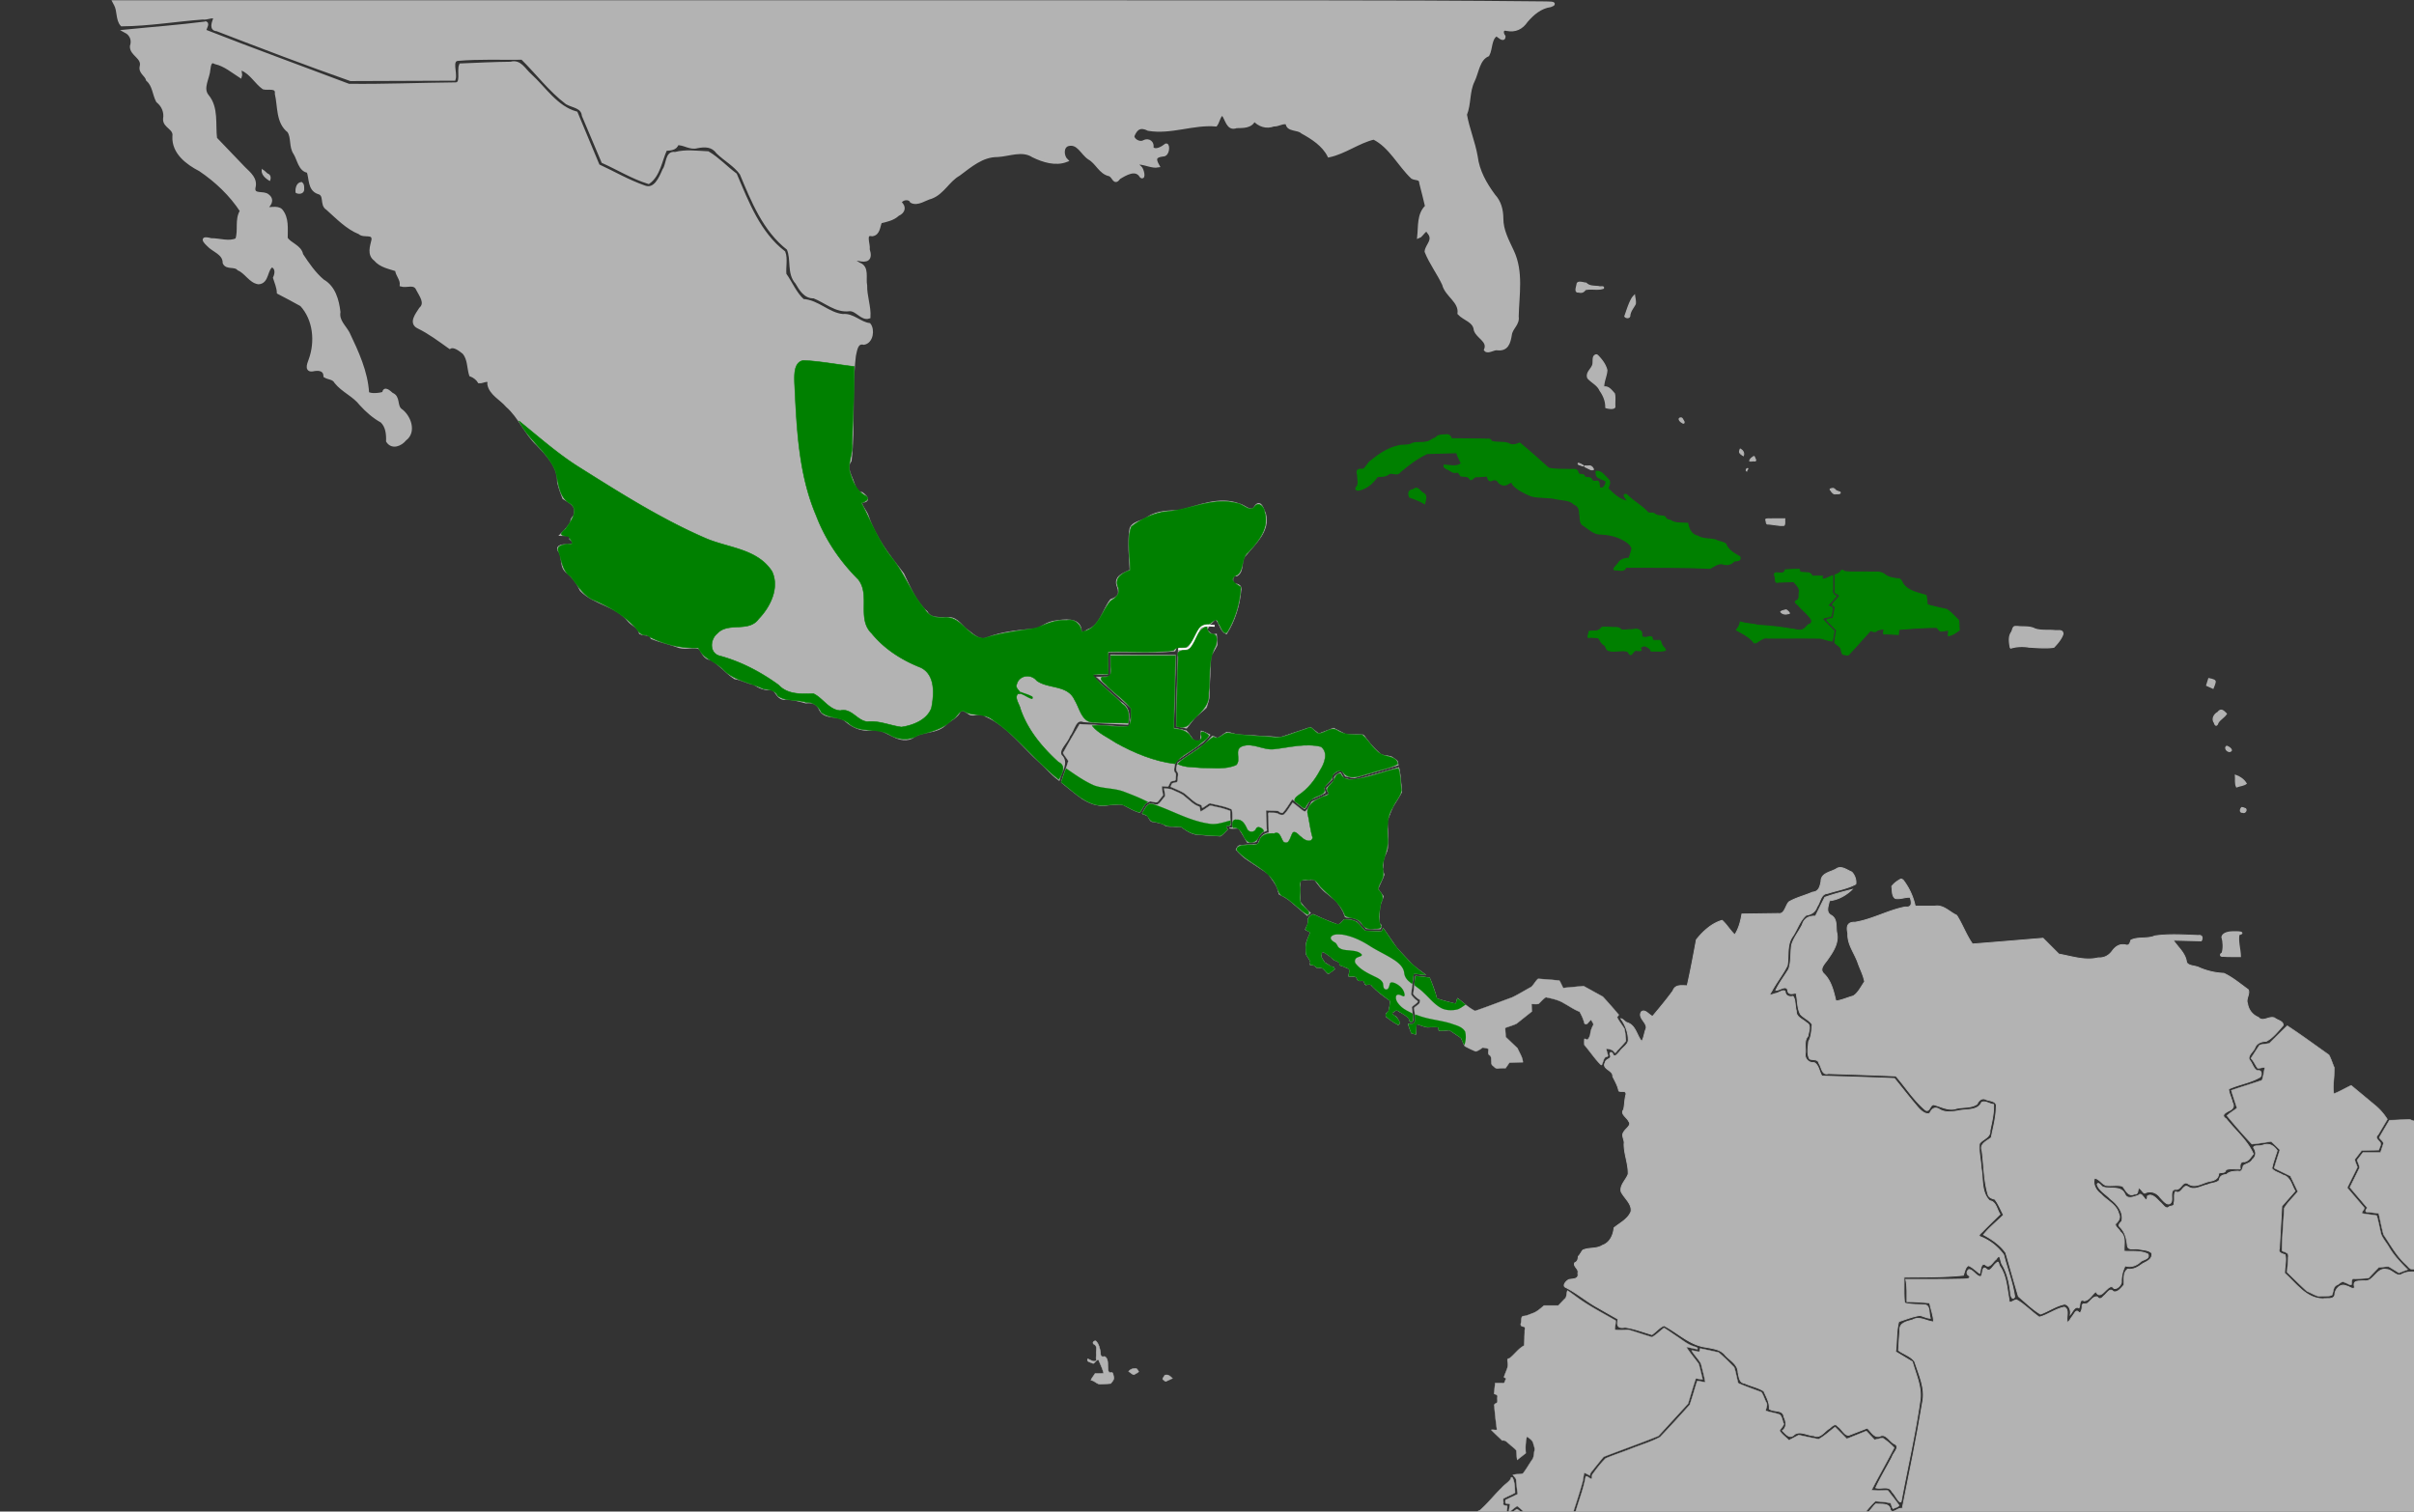 <svg xmlns="http://www.w3.org/2000/svg" viewBox="0 0 385.763 241.565" height="913" width="1458"><rect x="0" y="0" width="385.763" height="241.565" fill="#333333" stroke="none"/><g style="display:inline"><path d="M209.308 145.577" style="fill:none;stroke:#000;stroke-width:.291px;stroke-linecap:butt;stroke-linejoin:miter;stroke-opacity:1"/><path d="M353.005 108.513s.878.157.93.366c.051.209-.31 1.045-.31 1.045l-.93-.418z" style="fill:#b3b3b3;stroke:#b3b3b3;stroke-width:.291px;stroke-linecap:butt;stroke-linejoin:miter;stroke-opacity:1"/><path d="M48.105 29.21c-.666.096-.84.991-.76 1.532.454.258 1.188.127 1.16-.52.005-.321.017-.958-.4-1.011zM41.928 27.188c-.076.722.607 1.26 1.145 1.596.15-.356.088-.82-.328-.943-.28-.201-.51-.5-.817-.653zM251.97 45.731c-.083.342-.292 1.024.318.924.422.14.804 0 1.022-.373.939-.246 1.989.098 2.9-.22.158-.376-.528-.123-.696-.24-.703-.101-1.535.008-2.053-.56-.45-.014-1.366-.414-1.433.174l-.059.295zM260.918 47.52c-.587.92-.877 2.012-1.25 3.028.166.278.778.319.767-.148.078-.709.568-1.227.873-1.82.073-.454-.065-.906-.116-1.354l-.274.295zM255.062 56.725c-.687.162-.341 1.116-.534 1.624-.237.7-1.101 1.211-.779 2.062.59.69 1.534 1.065 1.927 1.952.567.814.983 1.738.944 2.755.233.114 1.52.358 1.423-.207-.05-.66.093-1.398-.074-2.01-.467-.482-.927-1.217-1.707-1.022-.017-.942.457-1.795.51-2.713-.215-.927-.86-1.739-1.517-2.394a.328.328 0 0 0-.193-.047z" style="opacity:1;fill:#b3b3b3;fill-opacity:1;stroke:#b3b3b3;stroke-width:.208;stroke-miterlimit:4;stroke-dasharray:none;stroke-opacity:1"/><path d="M231.005 69.514c-.538.031-1.231-.02-1.553.487-.58.112-.985.67-1.622.665-.702.2-1.5-.056-2.16.236-.677.41-1.595.145-2.343.412-1.588.37-2.97 1.332-4.235 2.342-.534.356-.728 1.093-1.29 1.378-.717-.093-1.103.05-.838.853-.016.703.343 1.583-.286 2.109-.042.53.69.29.974.168 1.034-.348 1.84-1.162 2.462-2.022.624-.05 1.303.032 1.816-.436.59-.308 1.355.367 1.793-.294 1.328-1.136 2.759-2.225 4.332-2.952l4.766-.13c.086.65.556 1.167.714 1.767-.81.642-1.83.272-2.742.247-.179.382.5.582.75.727.372.21.675.506 1.145.4.466-.14.537.344.773.58.514.09 1.18-.075 1.458.527.294.295.658-.585 1.164-.404.532-.047 1.065-.07 1.598-.106.084.38.236.976.755.676.403-.184.834-.096 1.038.32.413.49 1.12.592 1.621.162.264-.163.595-.26.643.162.76.896 1.895 1.387 2.946 1.848 1.292.344 2.659.152 3.966.45.998.238 2.147.108 2.93.886.687.274.876.855.866 1.557.176.622-.068 1.527.645 1.838.851.562 1.639 1.407 2.735 1.365 1.291.055 2.565.334 3.696.99.54.29 1.112.731 1.3 1.33-.107.537-.31 1.048-.475 1.568-.656.043-1.361.172-1.721.801-.243.409-1.288 1.15-.253 1.038.511.054 1.241.266 1.43-.428 4.49.02 8.981-.03 13.467.173.704-.348 1.42-1.002 2.25-.633.569.104 1.204-.024 1.547-.52.395-.086 1.181.035.956-.644-.887-.527-1.89-1.038-2.276-2.075-.469-.336-1.116-.316-1.608-.63-.954-.23-2.008-.072-2.867-.61-.973-.172-1.444-1.148-1.591-2.043-.957-.068-2.002.09-2.825-.506-.405.023-.659-.25-.846-.579-.552-.166-1.215-.01-1.68-.47-.378-.213-.883.125-1.163-.34-.955-.996-2.196-1.637-3.162-2.618-.176-.225-.654-.085-.358.215.074.234.496.591.393.785-1.257-.25-2.252-1.189-3.116-2.074.167-.472.523-1.059.03-1.48-.523-.484-1.075-1.374-1.877-1.219-.017.422.048.896.534 1.01.296.243.923.272 1.068.605-.012.487-.452 1.24-.998 1.018-.295-.36.057-1.274-.644-1.061-.343.064-.652-.047-.768-.383-.25-.384-.913-.031-1.077-.42-.065-.494-.88-.057-1.02-.57-.141-.784-.947-.444-1.51-.52-1.065-.044-2.195.043-3.213-.215-1.525-1.335-3.008-2.72-4.583-3.994-.597.238-1.251.452-1.834.049-.89-.306-1.91-.048-2.77-.359.043-.51-.726-.243-1.026-.334-1.769-.03-3.537-.035-5.306-.054-.158-.46-.41-.726-.925-.621z" style="opacity:1;fill:green;fill-opacity:1;stroke:green;stroke-width:.208;stroke-miterlimit:4;stroke-dasharray:none;stroke-opacity:1"/><path d="M225.744 78.296c-.675.1-.715.622-.447 1.155.791.264 1.606.583 2.345 1.017.133-.631.47-1.332-.287-1.669-.433-.242-.819-1.066-1.343-.63l-.268.127z" style="opacity:1;fill:green;fill-opacity:1;stroke:green;stroke-width:.208;stroke-miterlimit:4;stroke-dasharray:none;stroke-opacity:1"/><path d="M268.605 66.804c-.584.023-.034.621.219.724.341.244.369-.09.162-.317-.094-.145-.163-.424-.38-.407z" style="opacity:1;fill:#b3b3b3;fill-opacity:1;stroke:#b3b3b3;stroke-width:.208;stroke-miterlimit:4;stroke-dasharray:none;stroke-opacity:1"/><path d="M253.686 74.807c.28.14.718.43.98.205-.176-.425-.48-.647-.942-.533-.684-.063-.683.048-.067.313z" style="opacity:1;fill:#b3b3b3;fill-opacity:1;stroke:#b3b3b3;stroke-width:.147;stroke-miterlimit:4;stroke-dasharray:none;stroke-opacity:1"/><path d="M252.197 74.028c-.147.238.373.28.513.366.095.06.57.148.242-.036-.233-.137-.482-.303-.755-.33zM278.007 72.019c-.187.389.347.674.593.818.171-.438-.083-.846-.46-1.057-.093-.14-.086.201-.133.239zM280.283 72.928c-.265.17-.667.412-.685.757.205.084.513-.075.755-.019.465.111.049-.503-.031-.722-.009-.012-.024-.022-.04-.016zM279.288 74.853c-.191.028-.356.274-.18.424.008-.09.301-.35.18-.424zM283.194 82.908c-.325.05-.756-.086-1.031.098.106.285-.008.865.473.753.822.052 1.658.304 2.476.206.18-.302.053-.718.096-1.057h-2.014zM292.874 78.054c-.184.016-.642.054-.322.315.22.354.464.68.924.546.184-.002.76.056.578-.278-.289-.11-.63-.139-.83-.433-.092-.094-.212-.173-.35-.15z" style="opacity:1;fill:#b3b3b3;fill-opacity:1;stroke:#b3b3b3;stroke-width:.147;stroke-miterlimit:4;stroke-dasharray:none;stroke-opacity:1"/><path d="M255.76 100.496c-.457.51-1.223.285-1.82.414-.025.307-.248.696-.15.974.534-.087 1.088.033 1.628.044.317.432.548 1.045 1.077 1.225.147.333.216.765.649.841.95.246 1.972-.177 2.918.104.235.145.36.79.713.425.256-.278.404-.698.86-.545.477.025.917.072.449-.413.126-.166.578-.406.812-.32.404.144.819.362.958.807.757-.044 1.563.099 2.292-.116.012-.313-.414-.525-.52-.821-.261-.282-.125-.938-.657-.763-.278-.059-.859.15-.929-.254.068-.455-.486-.39-.754-.277-.307.105-.628.032-.926-.067.005-.38.089-.881-.368-1.034-.412-.34-.995-.041-1.485-.095-.472-.014-1.012.139-1.444.025-.362-.56-1.115-.3-1.662-.397-.458.021-.974-.11-1.398.002l-.244.24z" style="opacity:1;fill:green;fill-opacity:1;stroke:green;stroke-width:.147;stroke-miterlimit:4;stroke-dasharray:none;stroke-opacity:1"/><path d="M285.384 97.472c-.269.064-.632.118-.825.304.29.391.765.434 1.198.302.49.04-.056-.416-.227-.562a.243.243 0 0 0-.146-.044z" style="opacity:1;fill:#b3b3b3;fill-opacity:1;stroke:#b3b3b3;stroke-width:.147;stroke-miterlimit:4;stroke-dasharray:none;stroke-opacity:1"/><path d="M286.996 90.987c-.577.012-1.152.049-1.727.074-.084.551-.517.542-.972.497-.52-.07-.928-.041-.65.584.127.35-.077 1.104.502.903l2.482-.085c.406.506 1.06.999.885 1.742-.086.437.124 1.036-.378 1.247-.647.255.155.608.358.92.65.73 1.471 1.332 1.981 2.174.107.337-.065.725-.44.757-.343.246-.555.665-.98.816-.561.264-1.194-.078-1.777-.093a44.079 44.079 0 0 0-5.313-.595c-.943-.239-1.97-.251-2.878-.537-.04.5-.322.91-.617 1.29.917.536 1.909.983 2.63 1.8.219.376.503.327.793.065.497-.265.95-.694 1.55-.564 2.83.013 5.667-.026 8.492.02.613.148 1.232.39 1.85.458.14-.53.212-1.074.316-1.611-.632-.66-1.318-1.293-1.906-1.983.464-.176.957-.255 1.435-.38.03-.446.262-.914.189-1.348-.17-.2-.608-.195-.665-.465.463-.442.874-.94 1.31-1.411-.478-.192-.717-.517-.593-1.045v-2.206c-.525.161-1.025.521-1.572.553-.247-.117-.07-.325-.026-.454-.555-.075-1.125-.016-1.686-.035a.82.82 0 0 0-.89-.544c-.354-.084-.839.045-1.12-.212.064-.198-.008-.418-.264-.332-.107-.002-.213-.001-.32 0z" style="opacity:1;fill:green;fill-opacity:1;stroke:green;stroke-width:.147;stroke-miterlimit:4;stroke-dasharray:none;stroke-opacity:1"/><path d="M294.137 91.361c-.236.265-.566.412-.9.506v2.839c.21.176.633.268.714.537-.321.512-.902.87-1.138 1.418.245.19.597.344.387.714l-.267 1.404c-.256.157-1.276.093-.945.42l1.499 1.522c-.082.66-.293 1.334-.283 1.992.346.415.997.594 1.042 1.223.065.293.113.718.515.679.299.057.651.178.824-.171 1.138-1.194 2.199-2.46 3.329-3.661.35.106.76.318 1.054-.02a2.776 2.776 0 0 1 1.068-.224c.09.295-.295.915.23.777.7.012 1.398.06 2.097.096.053-.262 0-.597.144-.821 1.977-.158 3.962-.307 5.946-.312.311.127.435.703.872.58.332.02.873-.203 1.07-.074.007.257-.113.61-.019.826.648-.13 1.211-.517 1.732-.91-.066-.531 0-1.123-.146-1.617-.62-.563-1.163-1.248-1.878-1.688-1.034-.235-2.072-.456-3.092-.754-.05-.499-.09-1-.197-1.491-1.281-.413-2.787-.642-3.654-1.798-.22-.37-.375-.93-.917-.864-.743-.096-1.504-.223-2.102-.718-.73-.53-1.675-.271-2.51-.356-1.281-.047-2.578.078-3.85-.085-.304-.18-.374-.374-.625.031z" style="opacity:1;fill:green;fill-opacity:1;stroke:green;stroke-width:.147;stroke-miterlimit:4;stroke-dasharray:none;stroke-opacity:1"/><path d="M322.01 100.136c-.392.049-.367.691-.589.957-.486.755-.288 1.674-.143 2.48a6.396 6.396 0 0 1 2.976-.164c1.31.06 2.655.213 3.95.017.575-.603 1.172-1.294 1.447-2.089.02-.767-.803-.46-1.298-.545-1.053-.104-2.175.072-3.183-.272-.801-.44-1.803-.27-2.69-.38a7.391 7.391 0 0 0-.47-.004z" style="opacity:1;fill:#b3b3b3;fill-opacity:1;stroke:#b3b3b3;stroke-width:.208;stroke-miterlimit:4;stroke-dasharray:none;stroke-opacity:1"/><path d="M356.839 148.965c-.565.014-1.56.136-1.711.764.23.826.287 1.834.012 2.65-.403.123-.28.476.135.386.894.07 1.792.03 2.688.04-.033-1.157-.45-2.384-.222-3.514.167.015.743-.168.302-.266-.397-.07-.803-.065-1.204-.06z" style="opacity:1;fill:#b3b3b3;fill-opacity:1;stroke:#b3b3b3;stroke-width:.295;stroke-miterlimit:4;stroke-dasharray:none;stroke-opacity:1"/><path d="M354.405 113.873c-.577.307-.974 1.035-.526 1.628.144.531.385.52.543.01.336-.577 1.012-.885 1.348-1.431-.432-.437-.846-.907-1.327-.235zM355.841 119.273c-.5.326.354 1.17.729.659.012-.294-.476-.582-.729-.659zM357.244 123.917c.056.588-.09 1.304.173 1.825.486-.193 1.11-.215 1.519-.523-.36-.613-1.03-1.08-1.692-1.302zM358.247 129.076c-.232.194-.369.815.139.721.372.266.824-.54.282-.6-.133-.057-.273-.123-.42-.121z" style="opacity:1;fill:#b3b3b3;fill-opacity:1;stroke:#b3b3b3;stroke-width:.208;stroke-miterlimit:4;stroke-dasharray:none;stroke-opacity:1"/><path d="M18.473.732c.54.99.258 2.384.999 3.217 4.327-.035 8.655-.773 12.981-1.092.468.185 2.1-.667 1.827.249-.2.585-.594 1.582.39 1.62 7.094 2.736 14.2 5.45 21.37 7.973 5.506-.007 11.011-.042 16.517-.064.31-.961-.678-3.07.614-3.165 3.419-.3 6.861-.134 10.29-.181 2.397 2.354 4.447 5.121 7.13 7.148 1.026.574 2.49.577 2.649 2.027l3.113 7.364c2.426 1.092 4.762 2.527 7.288 3.313 1.645-1.188 1.905-3.533 2.72-5.292.695-.053 1.624-.045 1.842-.885 1.059-.12 2.063.801 3.19.467 1.264-.24 2.448-.25 3.282.895 1.216 1.18 2.838 2.051 3.794 3.427 1.817 4.353 3.685 9.025 7.5 11.986.77 1.728-.016 3.906 1.368 5.437.61 1.048 1.348 2.31 2.719 2.245 1.896.726 3.534 2.34 5.705 2.056 1.16-.054 1.984 1.556 3.084 1.184.107-1.658-.573-3.34-.531-5.035-.254-1.2.402-2.919-1.056-3.421-.575-.306-1.44-1.036-.143-.78 1.421.36 2.117.028 1.612-1.55.139-.877-.78-2.696.659-2.374 1.038-.153.983-1.359 1.309-2.06.973-.241 2-.429 2.79-1.171.908-.397 1.133-1.18.35-1.855.099-.708 1.47-.976 1.825-.224.99.52 2.16-.437 3.145-.677 1.86-.702 2.695-2.69 4.4-3.65 1.86-1.38 3.742-3.043 6.186-3.024 1.911-.104 3.937-1.063 5.698.062 1.638.802 3.59 1.407 5.324.738-.679-.656-.78-2.205.227-2.532 1.66-.468 2.271 1.415 3.42 2.164 1.264.701 1.76 2.338 3.256 2.64.732.31.728 1.574 1.515.487 1.006-.614 2.689-1.64 3.524-.236.508.498.226-1.121-.186-1.419-.359-.225-.765-.942.008-.69.929.08 1.99.616 2.852.46-.614-1.072-.55-1.598.79-1.759.862.055.888-1.63.537-1.572-.562.448-1.748 1.18-2.297.46.21-.834-.517-1.394-1.269-.988-.71.414-1.83-.286-1.767-.94.523-1.321 1.27-1.676 2.503-1.058 3.626.6 7.133-1.01 10.762-.703.357-.457.528-1.662 1.103-1.745.697.799.787 2.546 2.189 2.014 1.039-.024 2.35.062 2.823-1.12.823.906 1.957 1.303 3.13.851.68.08 1.6-.618 2.172-.25.062 1.14 1.73.762 2.379 1.4 1.675.92 3.414 2.035 4.295 3.784 2.523-.542 4.668-2.243 7.155-2.838 2.676 1.336 4.042 4.297 6.165 6.297.504.279 1.355.025 1.361.909.341 1.238.615 2.493.927 3.739-1.322 1.251-1.079 3.185-1.258 4.838.4-.129 1.245-1.738 1.506-.799 1.201 1.312-.248 2.152-.322 3.17.737 1.853 1.973 3.458 2.798 5.237.414 1.755 2.697 2.69 2.46 4.651.836.911 2.457 1.156 2.6 2.646.395 1.196 2.23 1.691 1.634 3.18.379.434 1.31-.292 1.862-.19 1.539.188 1.86-.94 2.07-2.236.139-1.106 1.283-1.695 1.092-2.892.078-3.485.793-7.169-.761-10.45-.776-1.676-1.698-3.32-1.69-5.236-.014-1.37-.333-2.625-1.272-3.649-1.38-1.865-2.545-3.916-2.832-6.27-.396-2.27-1.326-4.43-1.715-6.68.7-1.724.396-3.693 1.242-5.397.68-1.385.796-3.476 2.36-4.146.534-.984.303-2.638 1.37-3.24.302.126 1.199 1.099 1.191.296-.422-.52-.384-1.382.485-1.137 1.32.256 2.338-.217 3.092-1.337 1.033-1.208 2.267-2.25 3.875-2.474 1.245-.457-.596-.364-.977-.394C220.705.208 194.61.354 168.517.3 118.425.295 68.334.298 18.243.297l.23.435z" style="opacity:1;fill:#b3b3b3;fill-opacity:1;stroke:#b3b3b3;stroke-width:.522;stroke-miterlimit:4;stroke-dasharray:none;stroke-opacity:1"/><path d="M32.9 3.688c-4.261.555-8.554.863-12.83 1.296.923.488 1.29 1.432.948 2.425-.045 1.304 1.904 1.737 1.575 3.175-.26 1.004.79 1.34 1 2.163 1.022.89 1.005 2.285 1.589 3.396.879.718 1.336 1.734 1.136 2.89-.051 1.214 1.716 1.434 1.49 2.76-.132 2.605 2.136 4.282 4.183 5.342 2.573 1.735 4.932 3.97 6.618 6.57-.882 1.378-.233 3.129-.756 4.589-1.236.621-2.784.011-4.13.034-1.227-.321-1.432-.143-.465.789.882.975 2.571 1.311 2.589 2.89.404.897 1.677.256 2.284.979 1.196.497 1.879 1.996 3.164 2.186 1.508-.054 1.137-2.229 2.187-2.733.83.39.716 1.284.41 1.965.243.767.574 1.528.61 2.336 1.224.612 2.46 1.315 3.67 1.97 2.136 2.333 2.47 5.909 1.397 8.825-.293.764-.683 1.84.612 1.518.869-.154 1.745.024 1.775 1.052.548.336 1.361.255 1.73.969 1.137 1.403 2.878 2.062 3.999 3.51.978 1.082 2.087 2.046 3.343 2.737.856.836.965 2.07.928 3.175.731 1.126 2.08.546 2.756-.302 1.632-1.193.682-3.716-.743-4.68-.799-.683-.208-2.054-1.36-2.504-.41-.355-1.217-1.147-1.274-.142-.755.225-2.163.351-2.611-.047-.188-3.374-1.666-6.551-3.094-9.555-.6-1.107-1.724-1.993-1.485-3.4-.23-1.916-.784-3.968-2.566-4.98-1.366-1.158-2.408-2.678-3.392-4.173-.226-1.34-1.922-1.674-2.47-2.636-.013-1.525.233-3.207-.818-4.455-.609-.573-1.791-.139-2.58-.285.729-.479 1.368-1.37.476-2.047-.65-.635-2.417.119-2.238-1.274.398-1.426-.688-2.239-1.584-3.13l-4.543-4.737c-.287-2.292.283-4.928-1.325-6.833-.99-1.263.177-2.864.258-4.259.082-.639.219-1.569 1.073-1.056 1.509.342 2.762 1.413 3.98 2.187.133-.353-.435-1.565.347-1.113 1.412.625 2.16 2.108 3.353 2.96.734.2 2.21-.345 2.065.95.47 2.027.148 4.563 1.971 5.973.685 1.043.25 2.465.989 3.537.607.972.787 2.709 2.113 2.877.432 1.152.144 2.857 1.595 3.384 1.338.31.427 1.96 1.47 2.57 1.604 1.427 3.179 3.093 5.166 3.88.616.644 2.26-.195 2.14 1.134-.236 1.035-.723 2.328.336 3.114.878 1.048 2.24 1.267 3.424 1.662.086.88.851 1.5.759 2.438.828.248 2.107-.484 2.599.669.486.966 1.51 2.209.466 3.14-.502.81-1.717 2.247-.354 2.892 1.802.874 3.41 2.095 5.025 3.242.698-.4 1.689.418 2.262.872.834 1.002.724 2.4 1.074 3.541.575.226 1.068.595 1.38 1.099.535.047 1.752-.751 1.535.376.267 1.55 1.977 2.326 2.916 3.451 2.024 1.749 2.96 4.39 4.923 6.21 1.582 1.666 3.377 3.493 3.316 5.987.203.866.505 1.725.822 2.525.86.575 2.163 1.085 1.853 2.415.098.662-.579.735-.566 1.418-.329.81-.991 1.4-1.58 2.014.584.022 1.752-.264 1.437.67.96.766.586 1.06-.607 1.174-.533-.061-1.876.036-1.15.867.677 1.042.066 2.598 1.329 3.348.915.786 1.606 1.765 2.088 2.833 2.17 2.165 5.592 2.342 7.558 4.797.612.749 1.69 1.022 1.895 2.04.604.33 1.58-.073 1.844.794 1.418.534 2.942.835 4.364 1.39 1.068.304 2.412-.2 3.323.23.438.682.8 1.741 1.747 1.662 1.397.837 2.452 2.19 3.825 3.091 1.065.138 1.972.727 3.036.89.868.59 1.808 1.034 2.868.767.811.424.993 1.808 2.17 1.612 1.136-.001 2.202.304 3.243.586.996-.143 1.985.14 2.338 1.208.775 1.492 2.772.704 3.969 1.631 1.071.985 2.431 1.636 3.922 1.527 2.392-.69 4.265 2.336 6.639 1.307 1.587-1.306 4.032-.625 5.473-2.273.767-.656 1.756-1.019 2.183-1.98.716-.505 1.27.235 1.846.5.84.137 1.661-.431 2.441.24 3.547 1.553 5.87 4.876 8.706 7.395.94.859 1.89 1.973 2.837 2.68.309-1.142 1.466-2.554.313-3.588-.615-1.026.996-2.18 1.31-3.26.768-.883.921-2.958 2.442-2.386 2.289.188 4.583.29 6.876.414.336-1.42.093-2.601-1.247-3.327-1.604-1.506-3.467-2.931-4.867-4.548.933-.214 1.905-.09 2.854-.125.148-1.106-.285-2.799.207-3.555 3.53-.096 7.098.197 10.605-.165.191-.342.18-.9.824-.612 1.468.716 1.825-.803 2.422-1.848.429-.89.979-1.955 2.14-1.789.788.082 1.219-1.792 1.584-.543.44.596.69 1.68 1.317 1.997 1.216-1.953 1.95-4.304 2.167-6.607.263-.901-.5-.932-1.114-.974-.26-.596-.306-1.805.645-1.632 1.102-.712.334-2.438 1.379-3.293 1.46-1.8 3.784-3.816 3.05-6.417-.263-.499-.628-2.182-1.34-1.15-.72 1.304-1.77-.068-2.765-.287-3.137-1.168-6.33.295-9.36 1.061-1.744.113-3.568.016-5.094 1.058-.867.69-2.678.702-2.773 1.953-.287 2.145-.033 4.312.077 6.46-1.14.595-2.724.942-2.023 2.566.442 1.3-.046 1.79-1.168 2.183-1.257 1.635-1.594 4.115-3.775 4.87-.515.413-1.294.731-1.252-.287-.304-1.67-2.568-1.33-3.778-1.147-1.083.098-2 .66-2.863 1.228-2.78.302-5.612.44-8.247 1.506-1.315.558-2.495-.878-3.543-1.563-.87-.847-1.556-1.943-2.936-1.654-1.17-.152-2.562.172-3.223-1.082-1.843-1.612-2.712-3.935-3.753-6.077-2.208-2.832-4.49-5.716-5.638-9.188-.252-.843-1.159-1.678-1.13-2.511 1.31.07 1.22-.435.252-1.178-1.175-.014-1.332-1.673-1.773-2.518-.35-.895-.815-1.917-.11-2.758.621-5.572.015-11.24.69-16.811.207-.854.313-2.255 1.532-1.967 1.244-.221 1.491-2.134.846-2.955-1.49-.19-2.614-1.607-4.228-1.438-2.318-.221-4.017-2.292-6.357-2.399-1.274-1.129-1.916-2.823-2.903-4.197-.12-1.137.226-2.493-.157-3.508-3.975-3.057-5.83-7.943-7.742-12.429-1.48-1.111-2.828-2.566-4.385-3.476-1.753-.075-3.562-.343-5.247.116-1.37-.27-1.134 1.766-1.767 2.61-.563 1.294-1.435 3.441-3.216 2.704-2.539-.888-4.88-2.259-7.32-3.384l-3.51-8.415c-3.205-.893-5.044-3.949-7.395-6.082-.933-.816-1.595-2.288-3.043-1.86-2.672.025-5.34.165-8.01.272-.4.9.398 3.108-.9 3.028-5.665.048-11.366.301-17.01.223-7.655-2.899-15.38-5.693-22.982-8.683-.107-.36.542-1.105.173-1.28Z" style="opacity:1;fill:#b3b3b3;fill-opacity:1;stroke:#b3b3b3;stroke-width:.522;stroke-miterlimit:4;stroke-dasharray:none;stroke-opacity:1"/><path d="M192.428 100.097c-.508.011-.66.62-.9.97-.513.914-.988 1.86-1.534 2.748-.571.042-1.164-.161-1.722-.144a722.494 722.494 0 0 0-.31 12.368c.549.146 1.127.286 1.68.352.616-.708 1.08-1.557 1.841-2.127.439-.407.944-.77 1.343-1.202.18-.682.486-1.341.433-2.061.07-2.04.163-4.079.263-6.117.33-.612.742-1.206 1.02-1.83-.054-.586-.085-1.174-.12-1.761-.308.073-.68.188-.919-.106-.184-.18-.472-.326-.603-.523.027-.19.53-.592.196-.564-.223.003-.446-.003-.668-.003z" style="opacity:1;fill:#b3b3b3;fill-opacity:1;stroke:#b3b3b3;stroke-width:.052;stroke-miterlimit:4;stroke-dasharray:none;stroke-opacity:1"/><path d="M177.455 106.386v1.763l-2.256.028c1.856 1.682 3.741 3.34 5.58 5.033.036.83-.083 1.672-.218 2.493.011.404-.163.567-.553.446-2.495-.136-4.988-.317-7.484-.418-.883 1.537-1.817 3.051-2.654 4.61.248.448.607.834.853 1.279-.326 1.156-.816 2.261-1.138 3.418 1.133.917 2.247 1.867 3.443 2.7.787.444 1.607.877 2.518.966.715.165 1.447-.048 2.17-.066.717-.041 1.516-.25 2.15.208.735.38 1.47.817 2.267 1.028.35-.447.577-.998.92-1.437.34-.13.643-.498 1.026-.325.342.042.805.289 1.043-.1.248-.303.486-.615.73-.92-.059-.477-.187-.985-.196-1.445.34-.008.698.077 1.027.042.166-.249.245-.6.449-.796.242-.138.793-.018.748-.398-.018-.377.187-.826-.163-1.097-.208-.363-.015-.82.04-1.207.062-.328.164-.631.496-.76 1.352-.949 2.764-1.817 4.067-2.835.38-.36.77-.755 1.07-1.17-.478-.215-.943-.529-1.453-.638-.07.534-.077 1.077-.146 1.613-.331-.039-.72.035-1.016-.072-.399-.517-.736-1.107-1.188-1.569-.668-.162-1.345-.286-2.018-.427.148-3.874.225-7.75.307-11.625-.192-.09-.537-.013-.78-.044-3.214-.025-6.427-.029-9.64-.041v1.763z" style="opacity:1;fill:#b3b3b3;fill-opacity:1;stroke:#b3b3b3;stroke-width:.052;stroke-miterlimit:4;stroke-dasharray:none;stroke-opacity:1"/><path d="M207.045 117.009c-.81.26-1.614.573-2.428.8-2.305-.148-4.613-.269-6.915-.433-.548-.125-1.095-.322-1.647-.393-.518.276-.96.709-1.48.96-.297-.041-.557-.31-.841-.315-.598.56-1.044 1.293-1.774 1.694l-3.765 2.559c-.116.506-.438 1.157.021 1.587.112.31-.013.7-.007 1.04-.014.22-.02.52-.31.53-.25.113-.638.035-.695.384-.038.114-.234.36 0 .37.682.315 1.4.582 2.038.975.71.55 1.336 1.23 2.123 1.667.274.126.782.153.695.587.116.187.364-.114.498-.16.27-.15.517-.41.798-.493 1.166.306 2.392.456 3.483.99.16.6.083 1.251.113 1.872v1.005c-.13.051-.447-.008-.491.139.475.08.965.007 1.446.016.514.715.946 1.485 1.39 2.243.207.11.48-.043.709-.012.251-.038.551.007.772-.121.246-.587.548-1.223 1.116-1.55.26-.107.677-.078.527-.476-.045-.99-.08-1.98-.115-2.97.655.072 1.326.024 1.975.11.188.166.437.353.695.279.596-.647 1.027-1.43 1.528-2.152.664.506 1.273 1.103 1.975 1.548.29-.232.417-.65.627-.96.134-.3.294-.57.636-.64.683-.341 1.43-.585 2.065-1.008-.083-.29-.209-.653-.163-.935l1.231-1.186c-.025-.31-.101-.64.228-.81.322-.37.803-.584 1.27-.649.276.277.38.721.64.978.474.076.95.22 1.422.256 2.343-.683 4.698-1.337 7.03-2.049-.06-.323-.05-.742-.4-.884-.362-.245-.685-.583-1.15-.578-.399-.109-.86-.088-1.22-.28a13.378 13.378 0 0 1-2.281-2.437c-.223-.209-.35-.614-.638-.691-.907-.032-1.83-.004-2.727-.074l-1.94-.996-2.369.9-1.317-1.041-2.377.804z" style="opacity:1;fill:#b3b3b3;fill-opacity:1;stroke:#b3b3b3;stroke-width:.052;stroke-miterlimit:4;stroke-dasharray:none;stroke-opacity:1"/><path d="M186.117 126.597c.051.317.181.655-.13.878-.328.363-.566.869-1.02 1.084-.398.076-.803-.149-1.185-.127-.653.246-.902.957-1.233 1.515-.109.187.279.177.369.264.332.065.562.25.676.576.142.26.298.571.642.544.71.162 1.491.188 2.075.684.436.133.939.048 1.401.094.44.062.958-.116 1.305.235.742.543 1.57 1.044 2.514 1.063 1.17.1 2.347.172 3.519.23.434-.289.76-.714 1.137-1.07-.14-.253-.51-.612.005-.562.194-.017.536-.038.45-.331-.055-.692-.052-1.387-.051-2.08-.752-.28-1.514-.518-2.304-.654-.315-.048-.648-.203-.95-.184-.494.311-.968.7-1.486.946-.105-.245-.042-.596-.187-.789-.945-.265-1.594-1.067-2.357-1.64-.533-.505-1.265-.692-1.904-1.025-.426-.223-.914-.198-1.378-.24l.093.589zM220.05 123.646c-1.255.341-2.496.755-3.77 1.01-.519-.05-1.026-.182-1.536-.287l-.51-.908c-.41.142-.849.393-1.037.798.12.31-.018.52-.269.707l-.957.976c.015.358.195.67.468.893l-2.816 1.286c-.336.521-.557 1.162-1.04 1.565-.378-.013-.646-.394-.953-.584-.352-.27-.7-.592-1.056-.829-.473.64-.842 1.38-1.42 1.93-.304.107-.702.02-.953-.179-.434-.185-.948-.087-1.413-.149-.264.036-.03.587-.093.83.021.778.05 1.556.063 2.335-.588.12-1.16.443-1.406 1.022-.16.255-.207.633-.404.821-.916.134-1.85.06-2.762.22-.399 0-.53.393-.689.688.624.677 1.275 1.337 2.07 1.808 1.032.704 2.106 1.361 3.117 2.085.466.748 1.069 1.421 1.417 2.237.117.333.173.702.311 1.02.736.343 1.444.75 2.04 1.313.817.693 1.628 1.394 2.442 2.09.174-.156.411-.286.543-.469-.67-.448-1.123-1.14-1.646-1.741.022-1.127-.046-2.26.04-3.383.152-.124.431-.027.621-.085.533-.01 1.083-.155 1.607-.068.562.788 1.137 1.585 1.926 2.158.546.483 1.17.89 1.665 1.42.47.67.99 1.327 1.198 2.137.036.264.263.334.492.319.756.033 1.61.17 2.096.827.296.326.59.654.885.982.759.036 1.519.036 2.278.03.13-.275.311-.557-.007-.778-.348-.285-.151-.736-.165-1.123.073-.652.01-1.331.178-1.963l.487-1.36c-.283-.402-.612-.785-.86-1.204.308-.758.716-1.482.976-2.254-.091-.37-.336-.7-.213-1.096.09-.652-.004-1.35.344-1.937.202-.47.464-.926.42-1.458.143-1.374-.032-2.76-.043-4.128.38-.982.69-2.005 1.3-2.875.326-.579.737-1.138 1.01-1.73-.143-1.31-.17-2.642-.467-3.93l-3.51 1.011z" style="opacity:1;fill:#b3b3b3;fill-opacity:1;stroke:#b3b3b3;stroke-width:.052;stroke-miterlimit:4;stroke-dasharray:none;stroke-opacity:1"/><path d="M209.814 146.12c-.306.114-.613.353-.76.652-.035.433-.004.89-.25 1.274-.05.225-.431.572-.025.639.186.122.487.185.606.36-.32.765-.766 1.523-.713 2.385.03.368-.075.776.051 1.117.217.413.565.775.687 1.23.003.147-.187.486.09.468.29-.027.597.01.763.286.217.27.627.075.931.135.297.115.496.47.754.68.214.386.464.275.727.005l.08-.056c.026-.02.103-.052.13-.071l.41-.32c.027-.02-.215-.346-.189-.365.026-.02-.49-.079-.463-.099.026-.02-1.003-.634-.977-.653.027-.02-.57-.847-.544-.866.026-.02.128-.821.155-.84.026-.02.531.308.558.288.026-.019.668.491.695.472.026-.018.628.64.655.62.027-.018.437.17.464.152.027-.018.351.252.379.234.027-.017.019.204.046.187.028-.016-.07.248-.042.232.028-.016.136.05.165.035.567.123.916.39 1.456.58.011.39-.126.786-.141 1.162.367.075.756.015 1.131.036.197.203.235.69.553.678.258.067.716-.172.78.192.102.156.138.573.409.441.294-.022.642-.18.821.149.878.943 1.917 1.703 2.971 2.429-.087.565-.147 1.148-.297 1.695-.168.165-.485.251-.43.552-.105.34.366.463.539.662.464.351.954.664 1.467.936.116-.137.382-.32.175-.506-.213-.367-.375-.797-.788-.979-.264-.18-.635-.362-.166-.556.255-.24.511-.46.81-.151.604.352 1.265.682 1.724 1.222.007.218.022.482.31.478.341.026.287-.433.266-.66-.011-.575-.12-1.152-.18-1.715.272-.307.67-.496.93-.802.082-.252-.322-.32-.433-.491-.219-.224-.493-.469-.604-.75.158-1.08.236-2.174.398-3.25.176-.131.462.039.67.015.421.04.87.126 1.276.13-.883-.699-1.868-1.278-2.604-2.151-.706-.776-1.47-1.505-2.133-2.316l-2.072-3.012c-.127.295-.193.687-.598.537-.767-.027-1.535-.032-2.3-.104-.455-.48-.874-1.017-1.353-1.462-.41-.159-.826-.33-1.272-.298-.29.016-.66-.218-.846.105-.279.228-.512.605-.884.664-1.221-.452-2.438-.936-3.609-1.509-.108-.066-.227-.145-.36-.132z" style="opacity:1;fill:#b3b3b3;fill-opacity:1;stroke:#b3b3b3;stroke-width:.052;stroke-miterlimit:4;stroke-dasharray:none;stroke-opacity:1"/><path d="M226.194 155.98c-.124.954-.216 1.912-.347 2.865.273.414.671.715 1.088.97-.022.29-.045.614-.34.757-.19.19-.492.321-.625.539.122.722.164 1.455.162 2.187-.226.228-.425.562-.77.329-.131-.071-.406-.08-.305.152.14.464.315.93.509 1.368.234.047.491.14.715.157.098-.537-.02-1.126.09-1.645.57.146 1.119.415 1.693.517.572.009 1.156-.103 1.721-.015.194.126.043.52.21.596.554-.069 1.112-.082 1.668-.115.571.42 1.18.791 1.756 1.198.294.416.393.964.672 1.37.565.315 1.15.589 1.749.83.415-.133.776-.385 1.13-.634.277.098.696.085.885.25.025.347-.176.781.186.997.364.232.213.703.288 1.068-.053.343.127.564.4.738.22.267.49.377.826.285.348-.021.695-.033 1.043-.03l.61-.878 2.156-.076c-.047-.82-.552-1.505-.86-2.24l-1.877-1.782c-.036-.488-.083-.975-.086-1.465.599-.235 1.24-.392 1.812-.677l2.456-1.951-.072-1.177c.375-.025.789.05 1.139-.036.385-.35.723-.783 1.16-1.06 1.01.223 2.05.424 2.936.996.818.436 1.575.994 2.447 1.322.332.59.615 1.211.778 1.87.156.234.486.112.598-.106.153-.158.29-.343.466-.473.114.253.345.51.375.768-.26.482-.472.992-.508 1.546-.094.292-.191.65-.44.84-.166.029-.356-.16-.495-.103-.034.321-.065.681.004.985.857 1.004 1.595 2.11 2.506 3.065.093.124.303.217.319-.022.194-.361.224-.863.556-1.126.197-.01.471-.092.35-.353-.061-.325-.21-.68-.224-.989.461.087 1.006.126 1.272.58.21.316.432-.317.648-.435.399-.458.855-.887 1.213-1.37a15.216 15.216 0 0 0-.242-1.958c-.385-.605-.844-1.179-1.166-1.814.036-.186.41-.36.156-.536a80.949 80.949 0 0 0-2.45-2.779l-3.067-1.69c-1.088.102-2.178.192-3.266.307-.202-.393-.381-.809-.601-1.187a82.767 82.767 0 0 0-3.405-.281c-.446.358-.682.941-1.113 1.307-1.019.546-2.004 1.169-3.045 1.667-1.973.718-3.932 1.492-5.918 2.161-1.037-.512-1.89-1.338-2.801-2.033-.15.268-.134.663-.327.883-.995-.251-1.998-.51-2.972-.825-.294-1.143-.706-2.258-1.16-3.34-.753-.106-1.509-.2-2.266-.268z" style="opacity:1;fill:#b3b3b3;fill-opacity:1;stroke:#b3b3b3;stroke-width:.052;stroke-miterlimit:4;stroke-dasharray:none;stroke-opacity:1"/><path d="M292.712 139.202c-.774.293-1.726.643-1.702 1.66-.167.83-.36 1.66-1.35 1.723-1.24.543-2.65.878-3.786 1.547-.57.604-.675 2.027-1.681 1.863l-5.832.08c-.184 1.144-.506 2.38-1.142 3.321-.734-.687-1.324-1.696-2.023-2.308-1.682.49-3.058 1.772-4.11 3.094-.455 2.458-.911 4.916-1.466 7.353-.898-.002-1.91-.235-2.282.828-1.025 1.402-2.136 2.736-3.25 4.064-.566-.19-1.175-1.198-1.78-.732-.707 1.047 1.247 1.866.65 2.909-.201.592-.286 1.341-.61 1.834-.813-.976-.957-2.597-2.335-3.003-.345-.118-.68-.614-.98-.623.684.972 1.143 2.078 1.176 3.292.08.82-.942 1.309-1.366 1.967-.295.257-.784 1.093-1.114.405-.144-.466-.616-.284-.397.158.273.652-.74.56-.8 1.16-.643 1.06 1.304 1.216 1.19 2.237.373.746.804 1.473.961 2.308.362.243 1.216-.196 1.16.566-.226.791-.2 1.636-.38 2.439-.593.679.574 1.261.812 1.863.564.642-.578 1.197-.8 1.744-.435.547.198 1.232.06 1.873-.003 1.643.699 3.16.657 4.812-.323.926-1.366 1.766-1.132 2.808.496 1.044 1.79 1.94 1.577 3.203-.516 1.237-1.754 1.794-2.71 2.586-.106 1.149-.656 2.389-1.831 2.787-.96.638-2.165.317-3.155.776-.272.319-.426.726-.733 1.01-.008.446-.126.846-.563 1.007-.277.625.743.983.502 1.68.225.969-.786.884-1.388.997-.412.135-1.173.979-.567 1.246 1.832.92 3.419 2.325 5.244 3.292 1.046.614 2.107 1.202 3.16 1.805-.291 1.042-.009 1.498 1.08 1.284 1.479.2 2.88.755 4.307 1.17.645-.45 1.212-1.162 1.932-1.435 2.261 1.165 4.165 3.16 6.802 3.463 1.076.225 2.25.315 2.991 1.255.77.863 2.035 1.467 2.038 2.771.181.667.179 1.647 1.067 1.726.99.465 2.19.675 3.058 1.26.39.903.959 1.837.869 2.835.747.54 2.221.053 2.329 1.255.375.74.54 1.661-.23 2.226.595.557 1.15 1.407 1.93.593.936-.617 2.064.17 3.09.205 1.038.507 1.67-.704 2.483-1.162.401-.314.921-.946 1.363-.306.631.363 1.06 1.526 1.782 1.382.966-.373 1.931-.748 2.896-1.123.635.505 1.168 1.727 2.151 1.235.892-.313 1.432.895 2.165 1.27 1.065.464-.114 1.405-.328 2.12-.85 1.636-1.848 3.276-2.608 4.913.88.259 2.136-.415 2.595.64.45.366 1.207 2.046 1.454 1.538.989-5.376 2.247-10.707 3.009-16.123.324-2.155-.665-4.167-1.229-6.186l-2.675-1.604c.224-1.597.085-3.28.511-4.828 1.1-.352 2.264-.82 3.386-.984.533.128 1.149.445 1.654.448-.251-.637-.038-1.926-.72-2.1-1.11-.127-2.353-.018-3.39-.321-.153-1.373-.069-2.76-.092-4.139 3.158-.045 6.338.026 9.477-.306.203-.451.293-1.333.835-1.545.675.28 1.194.83 1.777 1.257.164-.436.16-1.795.933-1.374.653.681 1.194-.563 1.681-.87.752-1.17.62.192.987.82.826 1.351 1.142 2.9 1.333 4.456-.033.393.305 1.421.658.71-.31-2.288-1.196-4.47-1.755-6.71a8.423 8.423 0 0 0-3.56-2.834c-.821-.21.061-.708.304-1.032.874-.89 1.774-1.754 2.661-2.63-.498-.726-.626-2.04-1.656-2.152-1.376-1.35-1.02-3.499-1.354-5.249-.062-1.283-.41-2.607-.277-3.87.53-.778 1.776-.951 1.688-2.086.29-1.377.644-2.767.575-4.186-.608-.038-1.347-.646-1.91-.314-.64 1.408-2.475 1.034-3.706 1.335-1.017.171-2.032.327-2.978-.201-.75-.523-1.264-.139-1.6.598-.734.282-1.52-.513-1.979-1.048-1.258-1.475-2.444-3.011-3.667-4.516-3.86-.159-7.72-.274-11.581-.384-.448-.662-.496-1.77-1.246-2.154a1.273 1.273 0 0 1-1.402-1.556c.074-.897-.25-1.994.417-2.696.068-.699.597-1.746-.23-2.112-.603-.591-1.706-.873-1.635-1.894-.23-.727-.11-1.852-.538-2.333-.59.133-1.214-.066-1.237-.768-.306-.415-1.12.315-1.593.32-.42.164-1.235.457-.614-.294.755-1.442 1.82-2.74 2.53-4.178.27-1.567-.123-3.342.87-4.684.745-1.095 1.136-2.524 2.17-3.375.784-.099 1.454-.52 1.697-1.32.557-.737.606-2.107 1.712-2.159 1.493-.49 3.123-.732 4.505-1.481.123-.639-.179-1.474-.648-1.932-.827-.34-1.72-1.12-2.568-.435l-.63.272z" style="opacity:1;fill:#b3b3b3;fill-opacity:1;stroke:#b3b3b3;stroke-width:.147;stroke-miterlimit:4;stroke-dasharray:none;stroke-opacity:1"/><path d="M303.75 140.497c-.527.272-1.11.688-1.442 1.163.115.619-.02 1.592.593 1.931.783.141 1.59-.257 2.341-.188.285.85.363 1.679-.78 1.546-2.758.53-5.243 1.996-8.028 2.446-1.227-.049-1.394.7-1.137 1.765-.11 1.797 1.118 3.203 1.65 4.83.348.957.843 1.902 1.025 2.896-.562.78-1.017 1.81-1.82 2.297-.91.24-1.888.703-2.773.795-.37-1.553-.73-3.177-1.9-4.341-.882-.79.196-1.68.629-2.365.87-1.236 1.792-2.652 1.397-4.245-.157-.967.12-2.137-.842-2.727-.991-.52-.465-1.497-.33-2.356 1.346-.121 2.694-.87 3.612-1.783-1.444.367-2.937.745-4.327 1.245-.516.995-1.002 2.005-1.5 3.01-1.019-.028-1.79.314-2.1 1.353-.532 1.098-1.387 2.093-1.712 3.256-.201 1.274-.038 2.675-.464 3.87-.666 1.112-1.539 2.23-2.055 3.364.578.05 1.627-.915 1.903-.015.025.783.816.557 1.314.441.3 1.11.158 2.383.71 3.394.542.631 1.513.99 1.882 1.658-.1.93-.11 1.923-.576 2.731-.053.887-.3 1.993.17 2.77.526.218 1.336-.071 1.494.717.439.631.447 1.915 1.482 1.617 3.6.11 7.201.229 10.8.38 1.588 1.808 2.893 3.92 4.748 5.462.735.402.692-1.135 1.469-.826 1.152.318 2.25.964 3.468.551 1.077-.25 2.373-.044 3.295-.71.256-.592.82-1.073 1.466-.692.629.22 1.782.23 1.594 1.208-.024 1.655-.48 3.26-.798 4.873-.646.521-1.89.974-1.475 2.052.313 2.326.277 4.74.951 6.994.151.544.646.67 1.094.791.603.748.928 1.685 1.4 2.519-1.045 1.051-2.299 2.017-3.193 3.154 1.338.728 2.67 1.618 3.546 2.886.68 2.317 1.329 4.658 2.019 6.964 1.142.964 2.267 2.084 3.524 2.831 1.309-.467 2.513-1.35 3.877-1.595.712.162 1.01.988.886 1.656.375-.431.693-1.387 1.379-1.052.238-.434.018-1.526.847-1.127.821-.08 1.243-1.02 1.862-1.479.54 1.066 1.138.19 1.738-.334.324-.326.788-.724 1.133-.18.498.173 1.134-.487 1.202-.984-.033-.911.194-1.806.604-2.615.89.274 1.755-.009 2.428-.63.39-.399 1.574-.43 1.223-1.233-1.148-.597-2.546-.39-3.803-.465-.09-1.078.337-2.336-.63-3.11-.175-.415-.886-.82-.763-1.273.47-.416.86-.97.515-1.614-.34-1.463-1.912-2.1-2.84-3.14-.799-.563-1.35-1.576-1.02-2.544.78.097 1.164.936 1.837 1.148.87.142 1.899-.135 2.67.154.473.593.901 1.71 1.857 1.233.635.067.517-.552.659-.926.442-.062.735.955 1.08.75.856-.42 1.884-.031 2.409.753.42.416 1.27 1.597 1.77.653.207-.6-.28-1.865.615-1.988.936.228 1.141-1.493 2.08-.88 1.131.78 2.356-.23 3.51-.422.68-.109 1.337-.432 1.332-1.218.337-.302 1.08.052 1.158-.598.712-.29 1.547-.064 2.302-.138-.079-.522-.05-1.24.669-1.141.677-.099 1.016-.775 1.419-1.25-.965-2.19-2.893-3.746-4.337-5.605-.857-.548-.227-.929.391-1.268.614-.247.996-.686.613-1.338-.143-.717-.595-1.498-.601-2.173 1.634-.755 3.504-.993 5.048-1.92.295-.422.22-1.176-.452-.99-.678-.283-.802-1.22-1.295-1.734-.308-.736.647-1.32.887-1.955.312-.769 1.06-1.004 1.814-1.03 1.087-.566 1.881-1.622 2.686-2.528.114-.682-.942-.82-1.343-1.186-.874-.385-1.857.753-2.604-.105a2.774 2.774 0 0 1-1.727-2.217c-.329-.727.468-1.572.1-2.214-1.264-.906-2.487-1.953-3.894-2.605-1.345-.048-2.645-.361-3.89-.887-.64-.364-1.801-.224-2.067-.906-.168-1.426-1.382-2.373-2.125-3.506l4.482.11c.282-.457.163-.964-.45-.855-2.31-.088-4.663-.258-6.956.072-1.209.53-2.669.103-3.835.675-.129.414-.244.938-.828.772-.928-.215-1.595.213-2.14.945-.559.775-1.306 1.157-2.256 1.113-2.12.515-4.213-.238-6.288-.601l-2.53-2.532c-3.757.307-7.513.63-11.272.918-1.005-1.429-1.61-3.147-2.53-4.585-1.152-.527-2.128-1.715-3.49-1.467h-3.135a10.424 10.424 0 0 0-1.942-4.19c-.11-.064-.228-.148-.362-.131z" style="opacity:1;fill:#b3b3b3;fill-opacity:1;stroke:#b3b3b3;stroke-width:.147;stroke-miterlimit:4;stroke-dasharray:none;stroke-opacity:1"/><path d="M174.991 214.29c-.353.092-.47.408-.087.597.507.319.216.958.275 1.457.046.337-.116.795.076 1.075.136-.122.304-.197.36.06.274.648.595 1.314.754 1.987-.455.063-.917.027-1.375.038-.198.356-.542.724-.658 1.085.611.061.992.722 1.642.619.512-.006 1.023-.062 1.534-.099.249-.34.645-.703.435-1.171-.05-.241-.058-.676-.42-.584-.524.086-.436-.596-.467-.928-.054-.554.046-1.367-.553-1.643-.503.133-.66-.104-.63-.606-.125-.65-.257-1.395-.75-1.86a.324.324 0 0 0-.136-.027zM181.426 218.701c-.413-.005-.82.143-1.07.49.285.148.551.462.853.515.238-.166.59-.288.759-.5-.133-.19-.261-.535-.542-.505z" style="opacity:1;fill:#b3b3b3;fill-opacity:1;stroke:#b3b3b3;stroke-width:.074;stroke-miterlimit:4;stroke-dasharray:none;stroke-opacity:1"/><path d="M173.782 217.262c-.128.372.395.427.617.544.17.065.375.19.503-.025.083-.106.307-.232.288-.364-.376.315-.856-.06-1.225-.206-.116-.047-.174-.138-.183.05zM185.968 220.028c-.08.157-.322.368-.064.497.16.114.334.378.543.192.313-.138.622-.285.932-.429-.31-.27-.62-.65-1.081-.542-.205-.061-.225.16-.33.282zM250.495 206.25c-.246.42-.045 1.05-.492 1.356l-.984 1.03-2.284.003c-.596.502-1.181 1.05-1.942 1.28-.47.198-.95.398-1.463.42-.3.237-.186.716-.269 1.054-.12.372-.017.597.382.628.416.026.153.53.208.81a76.972 76.972 0 0 1-.104 2.215c-.938.493-1.528 1.428-2.358 2.056-.375-.014-.306.277-.274.57a2.16 2.16 0 0 1-.17 1.304c-.126.376-.318.75-.41 1.124.11.126.448.14.263.382-.126.228-.138.66-.492.544h-1.175c-.06.575-.114 1.151-.184 1.725.292.119.663.183.53.59-.055.27.113.669-.09.853-.21.114-.52.252-.386.552.094 1.257.25 2.519.416 3.76-.294.07-.648-.051-.917.018.57.59 1.18 1.14 1.77 1.71.497-.148.821.333 1.17.594.347.33.786.614 1.072.975.037.506.058 1.016.138 1.518l1.376-1.078c-.085-.886-.04-1.828.171-2.669.42.322.977.62 1.043 1.209.118.383.285.761.148 1.165-.083.492-.068 1.033-.418 1.428-.463.704-.888 1.443-1.4 2.107-.523.165-1.1.049-1.619.242.22.301.592.536.539.956.081.7.137 1.403.245 2.099l-1.965.935c-.003.29-.098.66.318.59.155.042.513.001.376.273-.05.372-.139.762-.163 1.125.461-.318.877-.726 1.35-1.015.629.474 1.164 1.075 1.82 1.509.47-.022.943-.198 1.41-.148.43.57.713 1.259 1.153 1.815l1.648 1.37c.274-.065.719.127.774-.267.25-.548.498-1.097.746-1.645.286-.044.672.045.898-.08.664-2.162 1.42-4.298 2.014-6.482.122-.445.117-.938.262-1.366.322.082.607.294.914.427-.038-.462.414-.76.633-1.114.513-.63 1.017-1.272 1.544-1.888 2.911-1.135 5.866-2.157 8.76-3.338l4.726-5.158c.417-1.332.792-2.704 1.243-4.01.362.007.736.17 1.087.125-.209-.826-.386-1.678-.632-2.49-.65-.884-1.395-1.754-1.97-2.663.598.08 1.195.264 1.78.346.113-.339-.378-.355-.574-.46-1.058-.303-1.89-1.076-2.808-1.651-.653-.44-1.293-.9-1.967-1.305-.647.48-1.218 1.086-1.92 1.477-1.251-.36-2.485-.807-3.734-1.16-.723-.018-1.459.073-2.174-.019-.027-.47.109-.967.12-1.449-2.201-1.29-4.494-2.442-6.535-3.993-.391-.274-.774-.566-1.174-.821z" style="opacity:1;fill:#b3b3b3;fill-opacity:1;stroke:#b3b3b3;stroke-width:.052;stroke-miterlimit:4;stroke-dasharray:none;stroke-opacity:1"/><path d="M271.685 215.518c-.085.183.034.615-.32.505-.338-.036-.696-.198-1.022-.174.43.75 1.102 1.356 1.494 2.112.228.983.52 1.958.685 2.952-.433-.056-.86-.163-1.294-.202-.419 1.267-.759 2.565-1.204 3.82-1.567 1.73-3.13 3.468-4.743 5.152-1.534.8-3.21 1.279-4.81 1.926-1.285.505-2.607.928-3.874 1.47-.784.758-1.446 1.65-2.092 2.53-.179.206-.007.589-.17.75-.314-.028-.91-.724-.955-.262-.307 1.758-.968 3.432-1.475 5.138l-.748 2.339c-.38.101-.993-.137-1.067.409l-.69 1.513c-.497-.044-1.103.237-1.455-.24-.79-.642-1.619-1.287-2.066-2.238-.196-.452-.438-.805-.96-.551-.384.031-.837.263-1.111-.145-.477-.354-.894-.879-1.404-1.138-.61.38-1.17.958-1.77 1.276.01-.593.24-1.201.225-1.775-.31-.118-.769-.014-.612-.505.004-.294-.191-.722.237-.811.525-.288 1.134-.485 1.618-.816-.045-.758-.033-1.57-.34-2.272-.091-.254-.338-.245-.32.049-.37.592-1.038.925-1.48 1.467-1.215 1.17-2.251 2.53-3.533 3.623-.496.02-.181.68-.269 1.026v2.011c.35.405.832.751 1.1 1.192-.025.38.208 1.061-.367 1.119.066.27.472.428.641.666.26.292.651.532.816.867v2.69l-1.168.173c-.057.56.026 1.208.576 1.494.403.361.975.365 1.42.608.14.415.31.727.805.67.704-.007.882.982 1.59.939.547.187 1.158.357 1.604.718.835 1.129 1.803 2.178 2.517 3.388-.06.272-.242.731.202.76.608.01.384.58.386 1-.105.413-.006.58.36.678.14.196.18.548.514.453.587-.142.15.671.227 1.005 1.101 1.044 2.206 2.113 3.095 3.35.2.263.21.732.45.894 10.503-.017 21.007.039 31.51-.043.299-.016.614.008.904-.05-.87-1.277-1.863-2.482-2.654-3.808-.03-.289.499-.638.154-.841-.48-.407-.978-.79-1.469-1.183a10.618 10.618 0 0 0-.093-1.69l1.809-.006c-.334-.296-.786-.556-.473-1.05.216-.867.518-1.708.813-2.55.895-.46 1.866-.79 2.722-1.315.086-.412-.175-.868-.225-1.29-.088-.52-.44-1.068-.037-1.534l3.04-6.117 5.297-3.363c1.95-.205 3.9-.405 5.849-.615.537-.584 1.018-1.234 1.618-1.752.8.068 1.633.114 2.405.297.19.26.217.803.445.911.301-.18.76-.226.955-.53-.565-.818-1.2-1.586-1.801-2.378-.863-.035-1.783.077-2.613-.08 1.158-2.28 2.46-4.5 3.611-6.771a10.062 10.062 0 0 0-1.808-1.525c-.452.023-.887.17-1.328.264l-1.311-1.396-3.124 1.246-1.865-1.885c-.875.64-1.676 1.433-2.63 1.936-1.07-.183-2.127-.43-3.19-.649l-1.566.822c-.489-.508-1.11-.928-1.487-1.525.196-.37.579-.706.674-1.085-.245-.472-.235-1.125-.655-1.48-.713-.294-1.528-.344-2.232-.624.018-.476.387-.953.043-1.385-.266-.515-.427-1.144-.758-1.588-1.225-.482-2.507-.896-3.694-1.428-.248-.831-.36-1.724-.642-2.53-.808-.818-1.623-1.673-2.502-2.39-.978-.208-1.954-.435-2.935-.623zM365.246 164.174c-.88.845-1.737 1.714-2.603 2.573-.514.104-1.078.113-1.565.28-.465.702-.92 1.41-1.377 2.117.47.455.694 1.1 1.086 1.6.363-.006.81-.182 1.129-.106-.125.668-.233 1.363-.436 2.001-1.63.557-3.297 1.056-4.912 1.62.28.953.61 1.89.915 2.833-.528.403-1.15.762-1.616 1.204a84.37 84.37 0 0 0 3.996 4.556c1.029-.096 2.049-.278 3.072-.419.482.429.938.885 1.402 1.334-.303.971-.636 1.935-.908 2.916.857.432 1.723.844 2.586 1.266l1.187 2.473c-.716.893-1.594 1.677-2.18 2.665-.098 2.244-.329 4.485-.352 6.73.063.243.446.174.61.357.37.1.456.457.38.796-.043.788-.111 1.575-.173 2.362 1.067 1.007 2.096 2.068 3.185 3.04.647.253 1.26.677 1.928.817.677-.078 1.422.047 2.058-.198.267-.547.152-1.372.822-1.628.395-.172.763-.725 1.202-.405.337.045.98.586 1.111.297.031-.453-.064-1.035.572-.866l2.128-.127 1.63-1.704c.541-.024 1.11-.17 1.634-.118l1.597.988c.465-.177.929-.355 1.395-.53-1.103-1.099-2.187-2.232-2.982-3.589-.405-.704-.986-1.332-1.272-2.089-.23-.977-.416-1.978-.688-2.939-.783-.167-1.638-.186-2.387-.377.037-.325.43-.606.39-.887l-2.724-3.194 1.62-3.28c-.106-.42-.402-.87-.391-1.272l1.08-1.404 2.753-.074c.074-.434.538-.948.116-1.334-.284-.345-.704-.672-.247-1.071l1.492-2.515a9.263 9.263 0 0 0-2.2-2.433c-1.191-1-2.39-1.99-3.584-2.985-.921.436-1.837.99-2.77 1.34-.167-1.377.095-2.785.084-4.157-.3-.675-.509-1.424-.862-2.056-2.219-1.555-4.394-3.177-6.665-4.655l-.266.247z" style="opacity:1;fill:#b3b3b3;fill-opacity:1;stroke:#b3b3b3;stroke-width:.074;stroke-miterlimit:4;stroke-dasharray:none;stroke-opacity:1"/><path d="M389.421 179.17c-.2.388-.566.707-1.026.57-1.175-.021-2.275-.453-3.364-.854-1.064.048-2.126.126-3.19.138-.546.924-1.096 1.845-1.634 2.773.178.365.793.648.637 1.075l-.44 1.327h-2.81l-.912 1.193c.104.412.37.834.38 1.24l-1.541 3.126c.92 1.094 1.85 2.18 2.776 3.27-.381.468-.392.753.28.699.514.076 1.037.106 1.549.196.262 1.127.47 2.28.777 3.387 1.12 1.65 2.084 3.449 3.58 4.795.347.295.588.806 1.109.741.828.1 1.71.262 2.506.326-.342-.89-.802-1.728-1.168-2.608.384-.424.636-1.052 1.138-1.327 1.416.304 2.838.58 4.257.868.706-.656 1.38-1.349 2.126-1.958a378.6 378.6 0 0 1 2.006 2.147c.919-1.339 1.913-2.645 2.784-4.005.217-1.196.478-2.39.66-3.588-.786-1.085-1.756-2.039-2.526-3.127a58.864 58.864 0 0 1-.468-4.767c.36-.786.788-1.578 1.385-2.205.357-.352.922-.52 1.176-.944.216-.617.474-1.223.647-1.854-1.115-.416-2.232-.866-3.361-1.223h-6.906l-.427.589z" style="opacity:1;fill:#b3b3b3;fill-opacity:1;stroke:#b3b3b3;stroke-width:.074;stroke-miterlimit:4;stroke-dasharray:none;stroke-opacity:1"/><path d="M400.543 179.987c-.427.65-.543 1.49-.92 2.146-.658.42-1.37.831-1.71 1.581-.253.529-.834.981-.627 1.62.128 1.362.254 2.725.379 4.088.866 1.078 1.859 2.071 2.607 3.237-.224 1.317-.45 2.654-.762 3.943-.882 1.281-1.845 2.54-2.66 3.848.956.35 1.959.557 2.938.833l1.928-1.19c.468.138.907.578 1.411.497.294-.113.567-.474.87-.467.39.48.458 1.301 1.175 1.425.281.178.574.2.838-.022.563-.322 1.198-.579 1.706-.96.897-1.658 1.366-3.516 2.12-5.23a92.936 92.936 0 0 0 4.245-6.435c-.181-.464-.192-1.044-.501-1.435-1.98-1.46-3.935-2.961-5.94-4.378-2.29-1.205-4.641-2.293-7.097-3.1z" style="opacity:1;fill:#b3b3b3;fill-opacity:1;stroke:#b3b3b3;stroke-width:.074;stroke-miterlimit:4;stroke-dasharray:none;stroke-opacity:1"/><path d="M361.513 183.04c-.326.203-1.408-.085-1.383.383.455.601.465 1.378-.162 1.871-.305.615-1.01.661-1.477 1.007-.107.453-.21 1.083-.854.875-.643.034-1.42.033-1.84.546-.561.004-1.106.232-1.136.885-.392.508-1.304.436-1.875.734-1.058.216-2.14 1.03-3.165.311-.777-.446-1.016 1.366-1.971.8-.324.456-.038 1.238-.23 1.798.068.6-.447.436-.775.611-.541.604-1.122-.536-1.539-.808-.478-.473-1.228-1.408-1.943-.892.045.34-.132.863-.463.362-.255-.295-.575-.976-.97-.483-.694.22-1.79.756-2.177-.215-.62-1.38-2.327-.728-3.464-1.095-.284-.075-.788-.975-.964-.433.322 1.001 1.428 1.555 2.124 2.297 1.097.82 2.147 2.112 1.83 3.577-.259.3-.738.624-.218.997.771.804 1 1.871 1.112 2.945.134.825 1.273.31 1.824.511.683.134 1.557.122 2.069.637.167.992-.768 1.34-1.456 1.706-.706.527-1.486 1.021-2.399.863-.79.563-.532 1.685-.578 2.512-.409.453-1.025 1.345-1.73 1.068-.544-.697-1.057.422-1.49.7-.288.37-.734.67-1.063.158-.669-.165-1.12.792-1.658 1.09-.34.065-.825-.132-.76.458.014.293-.209 1.377-.619.833-.374-.425-.714.505-.942.73-.249.24-.479.916-.794.933-.285-.746.4-2.01-.49-2.407-1.41.254-2.643 1.264-4.002 1.603-1.258-.856-2.32-2.05-3.644-2.773-.395-.02-1.227.87-1.191 0-.349-1.815-.377-3.77-1.464-5.34-.205-.184-.137-1.015-.528-.553-.588.376-.981 1.696-1.719.892-.643-.47-.402.955-.815 1.297-.728-.035-1.168-1.079-1.884-1.154-.416.324-.418.87.113 1.044.183.609-.886.468-1.233.506-2.987.075-5.975.038-8.962.047.261 1.163.157 2.367.182 3.549 1.21-.02 2.418.097 3.624.19.183.996.645 2.094.635 3.056-1.143-.095-2.242-.977-3.354-.323-.857.25-2.148.443-2.041 1.647-.092 1.072-.137 2.147-.21 3.22.822.618 1.998.922 2.586 1.787.674 2.117 1.76 4.287 1.248 6.571-.926 5.675-2.124 11.34-3.242 16.954-.601-.347-1.468.96-1.9.191-.09-1.181-1.538-.858-2.328-.966-.762.662-1.213 1.944-2.386 1.785-1.69.222-3.438.27-5.092.597-1.698 1.137-3.559 2.124-5.159 3.35l-3.052 6.226c.122.799.593 1.652.429 2.45-.792.734-2.042.884-2.798 1.561-.27.808-.54 1.616-.808 2.424.205.238 1.204 1.058.392 1.133-.657.172-1.84-.326-1.499.772.065.987 1.946 1.126 1.446 2.262-.064.722.718 1.304 1.027 1.92.597.696 1.048 1.696 1.747 2.19h135.63v-66.37c-.898-2.697-1.984-5.384-2.043-8.273-.2-.948.165-2.182-.849-2.716-.54-.435-1.261-1.464-1.977-.728-1.424 1.573-2.315 3.567-3.617 5.245-1.57 1.922-1.85 4.519-3.135 6.582-.664.64-1.572.931-2.346 1.407-.814-.207-1.592-.666-1.803-1.552-.514.501-1.194.543-1.753.085-.778-.362-1.474.746-2.217 1.011-1.555-.556-3.583-.447-4.563-2.024-.574-1.016-1.195-1.122-1.86-.11-.574.739-1.234 1.17-2.144.714l-3.226-.652c-.786.643-.749 1.376-.168 2.168.22.567.613 1.166.672 1.751-1.647.023-3.377-.756-4.921.169-.808.294-1.44-.819-2.297-.85-1.598-.37-2.057 2.092-3.608 1.82-.774.08-1.883-.163-1.51 1.003-.158.572-.976-.19-1.326-.182-.928-.484-1.857.544-1.833 1.468-.21.793-1.311.46-1.912.587-2.66-.024-4.323-2.488-6.122-4.112.003-.952.319-2.015.094-2.916-.472-.18-1.217-.31-.916-1.025.122-2.258.256-4.516.386-6.774l2.105-2.396c-.563-.94-.729-2.282-1.945-2.558-.54-.363-1.416-.524-1.762-1.052.197-.976.568-1.904.862-2.852-.589-.84-1.325-1.239-2.322-.857z" style="opacity:1;fill:#b3b3b3;fill-opacity:1;stroke:#b3b3b3;stroke-width:.147;stroke-miterlimit:4;stroke-dasharray:none;stroke-opacity:1"/><path d="M194.11 100.028s-1.042-.101-1.555-.023c-.239.036-.504.07-.69.226-.24.203-.296.559-.447.837-.346.64-.64 1.315-1.049 1.917-.147.218-.269.49-.503.608-.476.24-1.594.078-1.594.078" style="fill:none;stroke:#fff;stroke-width:.291px;stroke-linecap:butt;stroke-linejoin:miter;stroke-opacity:1"/><path d="M128.403 57.606c-1.568.235-1.46 2.35-1.432 3.578.35 7.158.612 14.516 3.456 21.2 1.471 3.86 3.815 7.311 6.717 10.206 1.998 2.486-.257 6.287 2.147 8.624 2.05 2.52 4.838 4.282 7.814 5.455 2.402 1.141 2.178 4.28 1.744 6.486-.71 1.911-2.946 2.767-4.796 3.041-1.826-.243-3.57-1.056-5.464-.86-1.61-.152-2.512-2.2-4.3-1.776-1.818-.083-2.829-2.049-4.318-2.709-1.927.057-4.097.184-5.543-1.377-2.884-2.09-6.081-3.775-9.521-4.681-1.585-.522-1.421-2.63-.29-3.547 1.744-1.916 5.023-.095 6.624-2.345 1.857-1.906 3.347-4.95 2.135-7.57-2.365-3.665-7.023-3.739-10.642-5.315-7.102-3.078-13.68-7.255-20.228-11.37-3.417-2.144-6.458-4.867-9.575-7.376 1.478 2.978 4.511 4.884 5.806 7.964.557 1.859.504 4.29 2.475 5.293 1.371 1.14-.085 2.913-.813 3.989-1.19.994-.708 1.051.519 1.23.054.43 1.103 1.194.11 1.247-.696-.057-2.302.13-1.737 1.212.486 1.395.567 3.013 1.896 3.93 1.184 1.438 2.093 3.23 3.973 3.872 2.317 1.026 4.509 2.322 6.28 4.173.544.602.948 1.452 1.9 1.32 2.466 1.454 5.418 2.144 8.283 2.032.722 1.779 2.692 2.153 3.918 3.44 1.744 1.792 4.31 2.1 6.473 3.127.888.093 1.83.2 2.289 1.118 1.277.917 3.05.546 4.51 1.019 1.12-.065 1.963.618 2.435 1.587 1.26 1.078 3.213.67 4.47 1.86 1.875 1.564 4.467.528 6.467 1.755 1.418.82 3.144.941 4.555.054 1.935-.538 3.983-.965 5.446-2.483.718-.252 1.06-1.608 1.884-1.342 1.455.869 3.354.226 4.687 1.467 3.898 2.624 6.758 6.536 10.436 9.419.535-.957 1.24-2.13-.07-2.766-2.585-2.365-4.905-5.118-6.058-8.502-.131-.706-1.032-1.794-.396-2.414 1.233.108-.625-.739-.192-1.51.368-1.484 2.291-1.718 3.186-.593 1.852 1.361 4.943.62 6.061 3.086.846 1.35 1.154 3.71 3.194 3.577 1.784.092 3.573.078 5.36.125.222-1.115.147-2.334-.892-3.015-1.521-1.596-3.469-2.95-4.76-4.671.798-.265 1.667-.111 2.494-.156-.033-1.184-.137-2.371-.043-3.555 3.467-.103 6.974.22 10.417-.196.55-.662 1.366-.382 2.078-.555 1.48-.937 1.418-3.847 3.592-3.694.59-.142 1.251-1.332 1.539-.104.38.36.677 1.849 1.363 1.457 1.325-2.14 2.082-4.726 2.215-7.24-.545-.414-1.959-1.013-.902-1.794 1.517-.536.859-2.832 2.069-3.76 1.61-1.696 3.428-3.909 2.645-6.434-.054-.781-.93-1.75-1.587-.886-.772 1.051-1.92-.51-2.934-.546-3.873-.975-7.622 1.139-11.465 1.379a11.71 11.71 0 0 0-5.31 2.395c-.796 2.213-.167 4.658-.202 6.96-1.064.353-2.466 1.125-1.993 2.497.515 1.279-.196 1.803-1.14 2.431-1.424 1.668-2.08 4.662-4.62 4.888-.127-1.148-1.19-2.145-2.405-1.804-1.756-.154-3.311.627-4.896 1.225-2.785.462-5.604.76-8.308 1.627-2.508-.043-3.552-3.481-6.173-3.297-1.311.043-2.553-.053-3.257-1.333-2.207-2.549-3.309-5.86-5.471-8.458-1.98-2.595-3.196-5.647-4.68-8.533.472-.152 1.521-.615.687-1.135-1.31-.7-1.999-2.037-2.41-3.437-.648-1.604.436-3.238.216-4.901.158-4.11.372-8.227.354-12.338-2.698-.31-5.383-.84-8.096-.967z" style="fill:green;stroke:green;stroke-width:.086;stroke-miterlimit:4;stroke-dasharray:none"/><path d="M177.49 106.46c.242 1.3-.081 1.891-1.37 1.736-.586.43.609 1.09.837 1.449 1.203 1.245 2.853 2.263 3.807 3.61-.138.886.273 2.228-.497 2.849-1.895.208-3.86-.337-5.722-.113.95 1.195 2.568 1.892 3.853 2.754 2.895 1.609 6.087 2.92 9.357 3.32.924-1.409 2.78-2.016 4.013-3.167.407-.44 1.296-.797 1.374-1.406-.356-.304-1.414-1.039-1.197.008.347 1.132-1.146 1.072-1.563.365-.586-1.044-1.732-1.354-2.84-1.404l.28-11.674H177.49v1.673z" style="fill:green;stroke:green;stroke-width:.086;stroke-miterlimit:4;stroke-dasharray:none"/><path d="M192.677 100.206c-1.562.53-1.504 2.846-2.848 3.69-.705.058-1.89-.06-1.54 1.083-.148 3.688-.2 7.379-.29 11.068.836.326 1.684.26 2.224-.551 1.203-1.345 3.101-2.566 2.919-4.619.318-2.565-.173-5.337 1.132-7.672.198-.656.418-1.915-.605-1.868-.527-.155-.804-.664-.79-1.115-.064-.025-.136-.02-.202-.016z" style="fill:green;stroke:green;stroke-width:.086;stroke-miterlimit:4;stroke-dasharray:none"/><path d="M163.134 110.593c-.059.128-.039.366.152.353.548.203 1.022.6 1.583.754.26-.031.204-.382-.018-.44-.54-.296-1.157-.425-1.717-.667z" style="fill:green;stroke:green;stroke-width:.021;stroke-miterlimit:4;stroke-dasharray:none"/><path d="M170.35 122.824c-.301.717-.522 1.47-.784 2.204 1.76 1.321 3.364 3.046 5.554 3.606 1.387.292 2.804-.182 4.188-.019.963.353 1.831 1.026 2.83 1.228.445-.547.686-1.307 1.314-1.665-1.213-.632-2.522-1.145-3.81-1.636-1.531-.59-3.226-.465-4.766-1-1.601-.686-3.026-1.708-4.455-2.693-.023-.009-.046-.026-.07-.025zM183.857 128.465c-.629.091-.89.82-1.213 1.287-.197.207-.035.387.207.423.703.109.736 1.085 1.457 1.16.73.134 1.456.319 2.113.674.778.156 1.607.036 2.371.175.841.646 1.798 1.202 2.883 1.224 1.105.07 2.216.19 3.32.195.49-.203.795-.696 1.202-1.024-.108-.152-.456-.626-.02-.573.5.078.496-.527.457-.867-1.144.285-2.301.744-3.499.493-3.134-.461-5.903-2.148-8.887-3.112a1.531 1.531 0 0 0-.391-.055z" style="fill:green;stroke:green;stroke-width:.03;stroke-miterlimit:4;stroke-dasharray:none"/><path d="M207.043 117.054c-1.265.413-2.502 1.046-3.861.72-2.314-.17-4.664-.225-6.935-.667-.844.043-1.435 1.224-2.311.661-1.024.615-1.856 1.594-2.905 2.219-.932.707-2.057 1.258-2.846 2.104 1.184.629 2.667.487 3.983.637 1.784-.015 3.722.29 5.39-.477.836-.814-.407-2.473.924-2.974 1.706-.68 3.44.699 5.195.436 2.446-.279 4.979-.976 7.419-.376 1.236.922.545 2.694-.136 3.75-.84 1.586-1.962 3.01-3.462 3.999-.387.255-1.016.864-.296 1.187.432.243.885.883 1.347.886.413-.92 1.116-1.623 2.08-1.937.518-.226 1.312-.502.974-1.233.272-.778 1.263-1.144 1.347-2.038.336-.676 1.408-1.176 1.832-.31 1.168 1.19 2.92.175 4.262-.106 1.415-.496 2.986-.697 4.3-1.409.006-1.034-1.387-1.193-2.148-1.403-1.592-.538-2.343-2.346-3.523-3.302-1.39.004-2.847.054-4.062-.745-.891-.543-1.758.38-2.643.509-.792.308-1.21-1.44-2.076-.757l-1.85.626z" style="fill:green;stroke:green;stroke-width:.061;stroke-miterlimit:4;stroke-dasharray:none"/><path d="M223.465 122.787c-2.485.492-4.858 1.583-7.388 1.803-.758.02-1.558-.154-1.842-.96-.849-.085-.906.985-1.36 1.455-.346.442-1.16.93-.594 1.549.31.64-1.061.577-1.375.947-.945.333-1.996 1.186-1.978 2.26.32 1.335.428 2.727.835 4.041-.225.918-1.365.37-1.78-.098-.399-.216-.887-1.026-1.368-.74-.412.516-.534 2.12-1.507 1.504-.414-.521-.55-1.8-1.484-1.35-.923-.055-2.067.091-2.366 1.16-.181 1.032-1.435.49-2.176.706-.504.008-1.59.115-1.422.833 1.872 2.146 5.061 2.932 6.283 5.687.329.654.413 1.53 1.255 1.734 1.37.79 2.42 2.096 3.77 2.867.619-.393-.431-.972-.64-1.334-1.013-.67-.427-1.97-.54-2.994-.287-1.145.331-1.378 1.34-1.22.953-.341 1.366.39 1.865 1.053 1.396 1.482 3.264 2.645 3.954 4.67.819.486 2.033.263 2.633 1.204.443.865 1.22.983 2.104.866.385.045 1.35-.038.917-.648-.519-1.087-.048-2.395.1-3.535.52-.8.16-1.428-.431-2.061-.08-.647.58-1.348.734-2.04.199-.79-.232-1.615.064-2.423.334-1.29.862-2.547.684-3.917-.052-1.613-.149-3.323.803-4.722.367-.957 1.255-1.76 1.39-2.752-.132-1.167-.097-2.457-.48-3.545z" style="fill:green;stroke:green;stroke-width:.061;stroke-miterlimit:4;stroke-dasharray:none"/><path d="M197.595 131.009c-.715-.157-.775.87-.548 1.277.81-.148 1.265.548 1.603 1.183.363.805.835 1.438 1.773 1.05.73-.264.782-1.326 1.53-1.656.003-.38-1.02-1.088-1.266-.317-.375.625-1.289.475-1.475-.235-.313-.666-.775-1.406-1.617-1.302z" style="fill:green;stroke:green;stroke-width:.061;stroke-miterlimit:4;stroke-dasharray:none"/><path d="M209.808 146.131c-.452.145-.835.564-.796 1.07.009.49-.309.898-.404 1.352.192.244.579.268.75.52-.374.828-.774 1.694-.697 2.63-.008.438-.002.903.305 1.249.213.342.499.7.393 1.134.003.254.381.088.527.198.317.108.514.5.9.384.616-.112.923.527 1.333.856.269.198.543-.178.77-.29.193-.17.57-.33.278-.59-.183-.233-.535-.195-.758-.39-.344-.21-.767-.37-.92-.78-.148-.273-.46-.507-.304-.844.068-.131-.018-.494.19-.488.663.303 1.218.785 1.752 1.273.305.2.886.23.926.685-.096.278.334.22.478.323.354.166.794.239 1.066.532.097.354-.133.753-.052 1.09.371.088.817-.094 1.142.137.183.199.211.637.565.578.266.056.669-.136.73.243.084.219.224.485.504.378.299-.028.606-.08.776.232.873.916 1.918 1.63 2.912 2.397-.117.541-.134 1.122-.337 1.635-.237.183-.542.507-.348.827a8.886 8.886 0 0 0 1.967 1.328c.22-.13.358-.38.139-.586-.209-.477-.595-.82-1.014-1.102-.25-.193.162-.388.298-.493.364-.31.736.117 1.057.277.467.297 1.021.578 1.284 1.09-.05.322.528.518.544.126.012-.376.094-.805-.076-1.15-.668-.348-1.383-.655-1.918-1.213-.401-.403-.853-.993-.665-1.595.256-.41.74-.084 1.066.03.177.117.335-.045.276-.24-.084-.859-.829-1.52-1.577-1.837-.25-.09-.714-.23-.771.167-.12.327-.172.933-.653.853-.463-.082-.361-.673-.461-1.016-.286-.633-1.012-.877-1.583-1.174-1.007-.487-2.05-1.034-2.755-1.936-.275-.346-.105-.904.329-1.006.2-.136.606-.128.655-.41-.394-.508-1.106-.6-1.705-.658-.69-.097-1.509-.03-2.05-.55-.211-.281-.3-.674-.666-.808-.292-.18-.739-.516-.473-.9.452-.448 1.165-.343 1.743-.312 1.588.25 3.074.955 4.421 1.823 1.36.874 2.863 1.503 4.188 2.434.614.461 1.218 1.057 1.309 1.869.057.596.407 1.1.873 1.452.125.078.259.271.403.265.166-.507.096-1.09.301-1.574.63.036 1.269.151 1.905.188-1.12-.805-2.214-1.659-3.13-2.703-.932-.955-1.818-1.96-2.534-3.093-.393-.56-.766-1.157-1.184-1.686-.125.215-.177.6-.516.523-.79-.011-1.579-.072-2.368-.107-.52-.525-.945-1.185-1.594-1.555-.544-.213-1.134-.239-1.71-.28-.353.257-.608.776-1.085.788-.952-.265-1.854-.7-2.767-1.079-.396-.156-.766-.405-1.184-.49z" style="fill:green;stroke:green;stroke-width:.021;stroke-miterlimit:4;stroke-dasharray:none"/><path d="M226.218 155.987c-.102.464-.186.98-.18 1.466.48.403 1.035.737 1.473 1.2.974.88 1.795 2.005 3.015 2.552.758.297 1.616.292 2.399.107.472-.165.863-.493 1.28-.76-.432-.325-.836-.742-1.305-.99-.126.258-.146.575-.3.812-.977-.212-1.959-.453-2.901-.792-.207-.223-.183-.593-.32-.863a38.795 38.795 0 0 0-.907-2.482c-.75-.09-1.5-.207-2.254-.25zM226.156 162.14c-.124.272-.023.639-.057.943.07.293-.242.48-.465.596-.179.021-.462-.176-.589-.02.104.515.315 1 .497 1.49.231.04.493.162.712.151.097-.525.045-1.08.137-1.598.596.097 1.147.437 1.747.467.554.01 1.128-.06 1.67.024.126.18-.006.606.337.546.51.005 1.04-.109 1.535-.064.595.426 1.25.8 1.808 1.257.173.35.285.78.518 1.076.236-.679.309-1.454.116-2.15-.473-.814-1.477-.99-2.284-1.294-1.492-.46-3.062-.59-4.555-1.049-.38-.108-.748-.266-1.127-.376z" style="fill:green;stroke:green;stroke-width:.021;stroke-miterlimit:4;stroke-dasharray:none"/></g></svg>